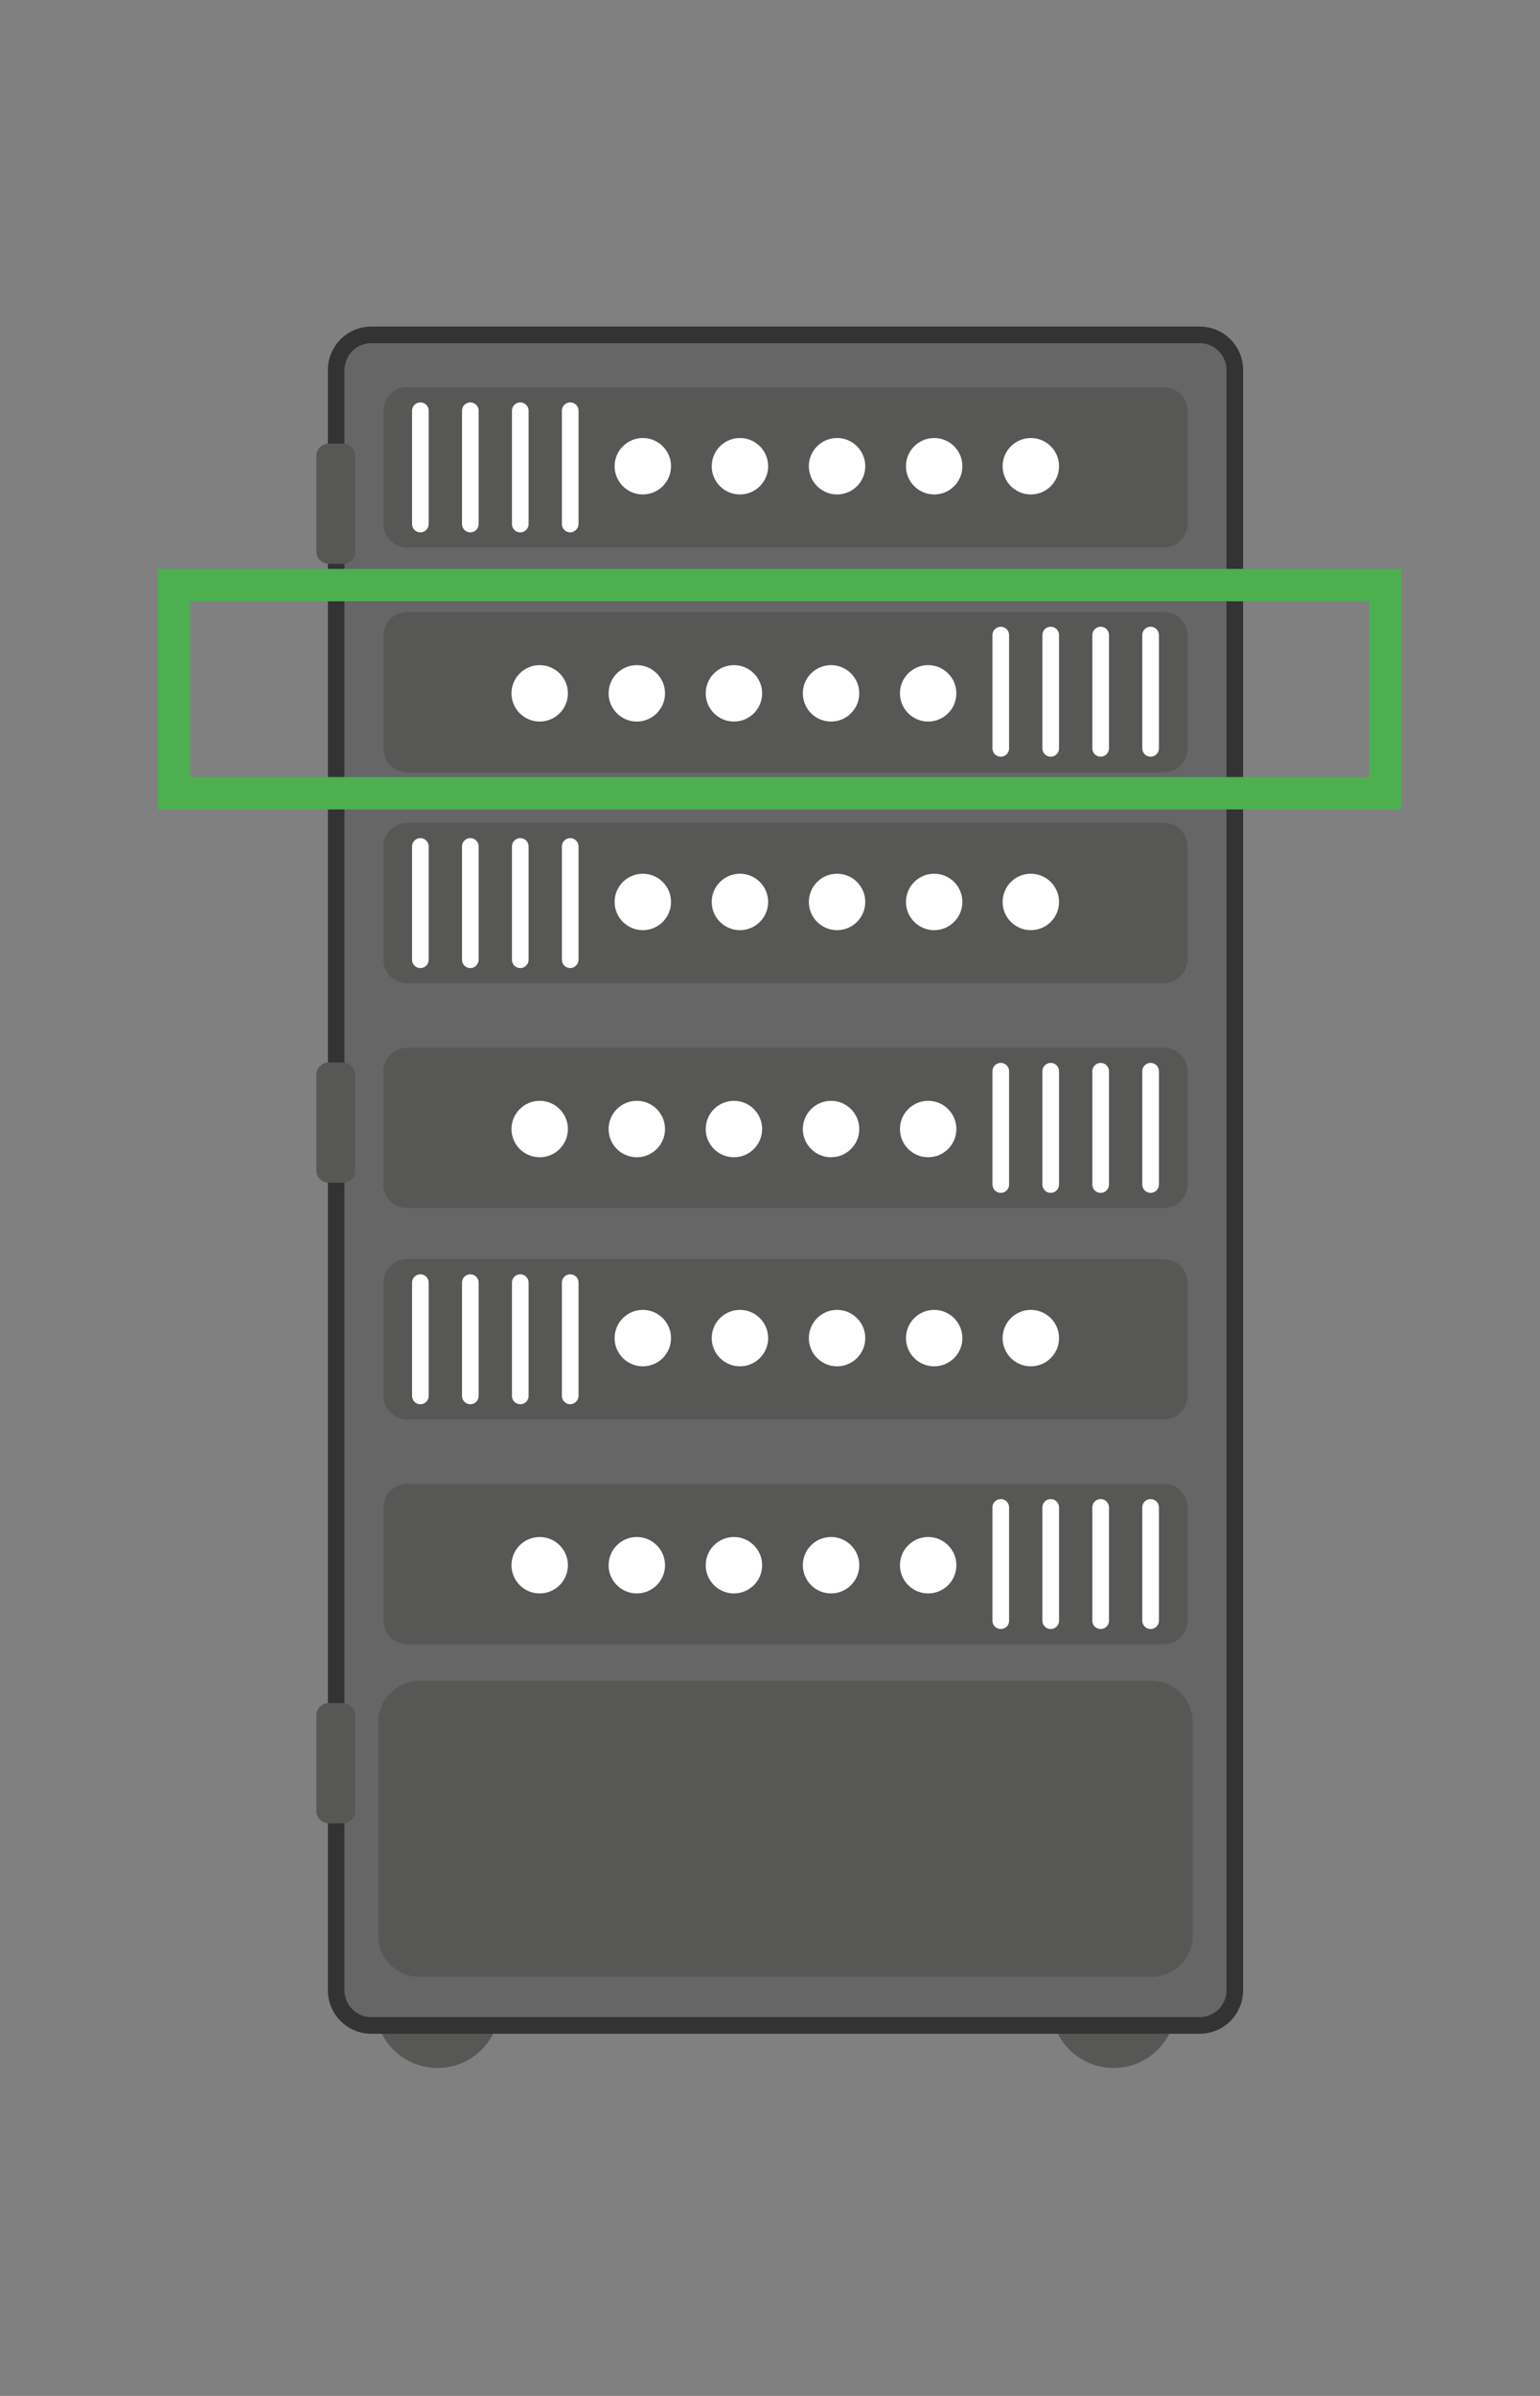 <?xml version="1.0" encoding="utf-8"?>
<!-- Generator: Adobe Illustrator 21.0.0, SVG Export Plug-In . SVG Version: 6.00 Build 0)  -->
<svg version="1.1" id="Capa_1" xmlns="http://www.w3.org/2000/svg" xmlns:xlink="http://www.w3.org/1999/xlink" x="0px" y="0px"
	 viewBox="0 0 333 518" style="enable-background:new 0 0 333 518;" xml:space="preserve">
<rect x="0" y="0" width="333" height="518" fill="#808080" stroke="none"/>
<style type="text/css">
	.st0{fill:#575756;}
	.st1{fill:#666666;}
	.st2{fill:#333333;}
	.st3{fill:#FFFFFF;}
	.st4{fill:none;stroke:#4CAF50;stroke-width:7;stroke-miterlimit:10;}
</style>
<g>
	<g>
		<circle class="st0" cx="94.6" cy="433.6" r="13.5"/>
		<circle class="st0" cx="240.8" cy="433.6" r="13.5"/>
		<g>
			<path class="st1" d="M259.4,74.2H80.3c-3.2,0-5.8,2.6-5.8,5.8v350.3c0,3.2,2.6,5.8,5.8,5.8h179.1c3.2,0,5.8-2.6,5.8-5.8V80
				C265.2,76.8,262.6,74.2,259.4,74.2z"/>
			<path class="st2" d="M259.4,70.6H80.3c-5.2,0-9.4,4.2-9.4,9.4v350.3c0,5.2,4.2,9.4,9.4,9.4h179.1c5.2,0,9.4-4.2,9.4-9.4V80
				C268.8,74.8,264.6,70.6,259.4,70.6z M265.2,430.3c0,3.2-2.6,5.8-5.8,5.8H80.3c-3.2,0-5.8-2.6-5.8-5.8V80c0-3.2,2.6-5.8,5.8-5.8
				h179.1c3.2,0,5.8,2.6,5.8,5.8V430.3z"/>
		</g>
		<g>
			<path class="st0" d="M74.1,121.9h-3c-1.5,0-2.7-1.2-2.7-2.7V98.6c0-1.5,1.2-2.7,2.7-2.7h3c1.5,0,2.7,1.2,2.7,2.7v20.6
				C76.9,120.7,75.7,121.9,74.1,121.9z"/>
			<path class="st0" d="M74.1,255.7h-3c-1.5,0-2.7-1.2-2.7-2.7v-20.6c0-1.5,1.2-2.7,2.7-2.7h3c1.5,0,2.7,1.2,2.7,2.7v20.6
				C76.9,254.5,75.7,255.7,74.1,255.7z"/>
			<path class="st0" d="M74.1,394.2h-3c-1.5,0-2.7-1.2-2.7-2.7v-20.6c0-1.5,1.2-2.7,2.7-2.7h3c1.5,0,2.7,1.2,2.7,2.7v20.6
				C76.9,393,75.7,394.2,74.1,394.2z"/>
		</g>
		<path class="st0" d="M249,427.4H90.7c-4.9,0-8.9-4-8.9-8.9v-46.2c0-4.9,4-8.9,8.9-8.9H249c4.9,0,8.9,4,8.9,8.9v46.2
			C257.9,423.4,253.9,427.4,249,427.4z"/>
		<g>
			<path class="st0" d="M251.6,118.4H88.1c-2.9,0-5.2-2.3-5.2-5.2V88.9c0-2.9,2.3-5.2,5.2-5.2h163.5c2.9,0,5.2,2.3,5.2,5.2v24.3
				C256.8,116,254.4,118.4,251.6,118.4z"/>
			<g>
				<path class="st3" d="M90.9,115.1c-1,0-1.8-0.8-1.8-1.8V88.8c0-1,0.8-1.8,1.8-1.8c1,0,1.8,0.8,1.8,1.8v24.5
					C92.7,114.3,91.9,115.1,90.9,115.1z"/>
			</g>
			<g>
				<path class="st3" d="M101.7,115.1c-1,0-1.8-0.8-1.8-1.8V88.8c0-1,0.8-1.8,1.8-1.8s1.8,0.8,1.8,1.8v24.5
					C103.5,114.3,102.7,115.1,101.7,115.1z"/>
			</g>
			<g>
				<path class="st3" d="M112.5,115.1c-1,0-1.8-0.8-1.8-1.8V88.8c0-1,0.8-1.8,1.8-1.8c1,0,1.8,0.8,1.8,1.8v24.5
					C114.3,114.3,113.5,115.1,112.5,115.1z"/>
			</g>
			<g>
				<path class="st3" d="M123.3,115.1c-1,0-1.8-0.8-1.8-1.8V88.8c0-1,0.8-1.8,1.8-1.8s1.8,0.8,1.8,1.8v24.5
					C125.1,114.3,124.2,115.1,123.3,115.1z"/>
			</g>
			<circle class="st3" cx="139" cy="100.8" r="6.1"/>
			<circle class="st3" cx="160" cy="100.8" r="6.1"/>
			<circle class="st3" cx="181" cy="100.8" r="6.1"/>
			<circle class="st3" cx="202" cy="100.8" r="6.1"/>
			<circle class="st3" cx="222.9" cy="100.8" r="6.1"/>
		</g>
		<g>
			<path class="st0" d="M88.1,132.3h163.5c2.9,0,5.2,2.3,5.2,5.2v24.3c0,2.9-2.3,5.2-5.2,5.2H88.1c-2.9,0-5.2-2.3-5.2-5.2v-24.3
				C82.9,134.6,85.2,132.3,88.1,132.3z"/>
			<g>
				<path class="st3" d="M248.8,163.6c-1,0-1.8-0.8-1.8-1.8v-24.5c0-1,0.8-1.8,1.8-1.8c1,0,1.8,0.8,1.8,1.8v24.5
					C250.6,162.8,249.8,163.6,248.8,163.6z"/>
			</g>
			<g>
				<path class="st3" d="M238,163.6c-1,0-1.8-0.8-1.8-1.8v-24.5c0-1,0.8-1.8,1.8-1.8c1,0,1.8,0.8,1.8,1.8v24.5
					C239.8,162.8,239,163.6,238,163.6z"/>
			</g>
			<g>
				<path class="st3" d="M227.2,163.6c-1,0-1.8-0.8-1.8-1.8v-24.5c0-1,0.8-1.8,1.8-1.8c1,0,1.8,0.8,1.8,1.8v24.5
					C229,162.8,228.2,163.6,227.2,163.6z"/>
			</g>
			<g>
				<path class="st3" d="M216.4,163.6c-1,0-1.8-0.8-1.8-1.8v-24.5c0-1,0.8-1.8,1.8-1.8c1,0,1.8,0.8,1.8,1.8v24.5
					C218.2,162.8,217.4,163.6,216.4,163.6z"/>
			</g>
			<circle class="st3" cx="200.7" cy="149.9" r="6.1"/>
			<circle class="st3" cx="179.7" cy="149.9" r="6.1"/>
			<circle class="st3" cx="158.7" cy="149.9" r="6.1"/>
			<circle class="st3" cx="137.7" cy="149.9" r="6.1"/>
			<circle class="st3" cx="116.7" cy="149.9" r="6.1"/>
		</g>
		<g>
			<path class="st0" d="M251.6,212.6H88.1c-2.9,0-5.2-2.3-5.2-5.2v-24.3c0-2.9,2.3-5.2,5.2-5.2h163.5c2.9,0,5.2,2.3,5.2,5.2v24.3
				C256.8,210.3,254.4,212.6,251.6,212.6z"/>
			<g>
				<path class="st3" d="M90.9,209.3c-1,0-1.8-0.8-1.8-1.8v-24.5c0-1,0.8-1.8,1.8-1.8c1,0,1.8,0.8,1.8,1.8v24.5
					C92.7,208.5,91.9,209.3,90.9,209.3z"/>
			</g>
			<g>
				<path class="st3" d="M101.7,209.3c-1,0-1.8-0.8-1.8-1.8v-24.5c0-1,0.8-1.8,1.8-1.8s1.8,0.8,1.8,1.8v24.5
					C103.5,208.5,102.7,209.3,101.7,209.3z"/>
			</g>
			<g>
				<path class="st3" d="M112.5,209.3c-1,0-1.8-0.8-1.8-1.8v-24.5c0-1,0.8-1.8,1.8-1.8c1,0,1.8,0.8,1.8,1.8v24.5
					C114.3,208.5,113.5,209.3,112.5,209.3z"/>
			</g>
			<g>
				<path class="st3" d="M123.3,209.3c-1,0-1.8-0.8-1.8-1.8v-24.5c0-1,0.8-1.8,1.8-1.8s1.8,0.8,1.8,1.8v24.5
					C125.1,208.5,124.2,209.3,123.3,209.3z"/>
			</g>
			<circle class="st3" cx="139" cy="195" r="6.1"/>
			<circle class="st3" cx="160" cy="195" r="6.1"/>
			<circle class="st3" cx="181" cy="195" r="6.1"/>
			<circle class="st3" cx="202" cy="195" r="6.1"/>
			<circle class="st3" cx="222.9" cy="195" r="6.1"/>
		</g>
		<g>
			<path class="st0" d="M88.1,226.5h163.5c2.9,0,5.2,2.3,5.2,5.2V256c0,2.9-2.3,5.2-5.2,5.2H88.1c-2.9,0-5.2-2.3-5.2-5.2v-24.3
				C82.9,228.9,85.2,226.5,88.1,226.5z"/>
			<g>
				<path class="st3" d="M248.8,257.9c-1,0-1.8-0.8-1.8-1.8v-24.5c0-1,0.8-1.8,1.8-1.8c1,0,1.8,0.8,1.8,1.8v24.5
					C250.6,257.1,249.8,257.9,248.8,257.9z"/>
			</g>
			<g>
				<path class="st3" d="M238,257.9c-1,0-1.8-0.8-1.8-1.8v-24.5c0-1,0.8-1.8,1.8-1.8c1,0,1.8,0.8,1.8,1.8v24.5
					C239.8,257.1,239,257.9,238,257.9z"/>
			</g>
			<g>
				<path class="st3" d="M227.2,257.9c-1,0-1.8-0.8-1.8-1.8v-24.5c0-1,0.8-1.8,1.8-1.8c1,0,1.8,0.8,1.8,1.8v24.5
					C229,257.1,228.2,257.9,227.2,257.9z"/>
			</g>
			<g>
				<path class="st3" d="M216.4,257.9c-1,0-1.8-0.8-1.8-1.8v-24.5c0-1,0.8-1.8,1.8-1.8c1,0,1.8,0.8,1.8,1.8v24.5
					C218.2,257.1,217.4,257.9,216.4,257.9z"/>
			</g>
			<circle class="st3" cx="200.7" cy="244.1" r="6.1"/>
			<circle class="st3" cx="179.7" cy="244.1" r="6.1"/>
			<circle class="st3" cx="158.7" cy="244.1" r="6.1"/>
			<circle class="st3" cx="137.7" cy="244.1" r="6.1"/>
			<circle class="st3" cx="116.7" cy="244.1" r="6.1"/>
		</g>
		<g>
			<path class="st0" d="M251.6,306.9H88.1c-2.9,0-5.2-2.3-5.2-5.2v-24.3c0-2.9,2.3-5.2,5.2-5.2h163.5c2.9,0,5.2,2.3,5.2,5.2v24.3
				C256.8,304.6,254.4,306.9,251.6,306.9z"/>
			<g>
				<path class="st3" d="M90.9,303.6c-1,0-1.8-0.8-1.8-1.8v-24.5c0-1,0.8-1.8,1.8-1.8c1,0,1.8,0.8,1.8,1.8v24.5
					C92.7,302.8,91.9,303.6,90.9,303.6z"/>
			</g>
			<g>
				<path class="st3" d="M101.7,303.6c-1,0-1.8-0.8-1.8-1.8v-24.5c0-1,0.8-1.8,1.8-1.8s1.8,0.8,1.8,1.8v24.5
					C103.5,302.8,102.7,303.6,101.7,303.6z"/>
			</g>
			<g>
				<path class="st3" d="M112.5,303.6c-1,0-1.8-0.8-1.8-1.8v-24.5c0-1,0.8-1.8,1.8-1.8c1,0,1.8,0.8,1.8,1.8v24.5
					C114.3,302.8,113.5,303.6,112.5,303.6z"/>
			</g>
			<g>
				<path class="st3" d="M123.3,303.6c-1,0-1.8-0.8-1.8-1.8v-24.5c0-1,0.8-1.8,1.8-1.8s1.8,0.8,1.8,1.8v24.5
					C125.1,302.8,124.2,303.6,123.3,303.6z"/>
			</g>
			<circle class="st3" cx="139" cy="289.3" r="6.1"/>
			<circle class="st3" cx="160" cy="289.3" r="6.1"/>
			<circle class="st3" cx="181" cy="289.3" r="6.1"/>
			<circle class="st3" cx="202" cy="289.3" r="6.1"/>
			<circle class="st3" cx="222.9" cy="289.3" r="6.1"/>
		</g>
		<g>
			<path class="st0" d="M88.1,320.8h163.5c2.9,0,5.2,2.3,5.2,5.2v24.3c0,2.9-2.3,5.2-5.2,5.2H88.1c-2.9,0-5.2-2.3-5.2-5.2V326
				C82.9,323.1,85.2,320.8,88.1,320.8z"/>
			<g>
				<path class="st3" d="M248.8,352.2c-1,0-1.8-0.8-1.8-1.8v-24.5c0-1,0.8-1.8,1.8-1.8c1,0,1.8,0.8,1.8,1.8v24.5
					C250.6,351.4,249.8,352.2,248.8,352.2z"/>
			</g>
			<g>
				<path class="st3" d="M238,352.2c-1,0-1.8-0.8-1.8-1.8v-24.5c0-1,0.8-1.8,1.8-1.8c1,0,1.8,0.8,1.8,1.8v24.5
					C239.8,351.4,239,352.2,238,352.2z"/>
			</g>
			<g>
				<path class="st3" d="M227.2,352.2c-1,0-1.8-0.8-1.8-1.8v-24.5c0-1,0.8-1.8,1.8-1.8c1,0,1.8,0.8,1.8,1.8v24.5
					C229,351.4,228.2,352.2,227.2,352.2z"/>
			</g>
			<g>
				<path class="st3" d="M216.4,352.2c-1,0-1.8-0.8-1.8-1.8v-24.5c0-1,0.8-1.8,1.8-1.8c1,0,1.8,0.8,1.8,1.8v24.5
					C218.2,351.4,217.4,352.2,216.4,352.2z"/>
			</g>
			<circle class="st3" cx="200.7" cy="338.4" r="6.1"/>
			<circle class="st3" cx="179.7" cy="338.4" r="6.1"/>
			<circle class="st3" cx="158.7" cy="338.4" r="6.1"/>
			<circle class="st3" cx="137.7" cy="338.4" r="6.1"/>
			<circle class="st3" cx="116.7" cy="338.4" r="6.1"/>
		</g>
	</g>
</g>
<rect x="37.6" y="126.5" class="st4" width="262" height="45"/>
</svg>
